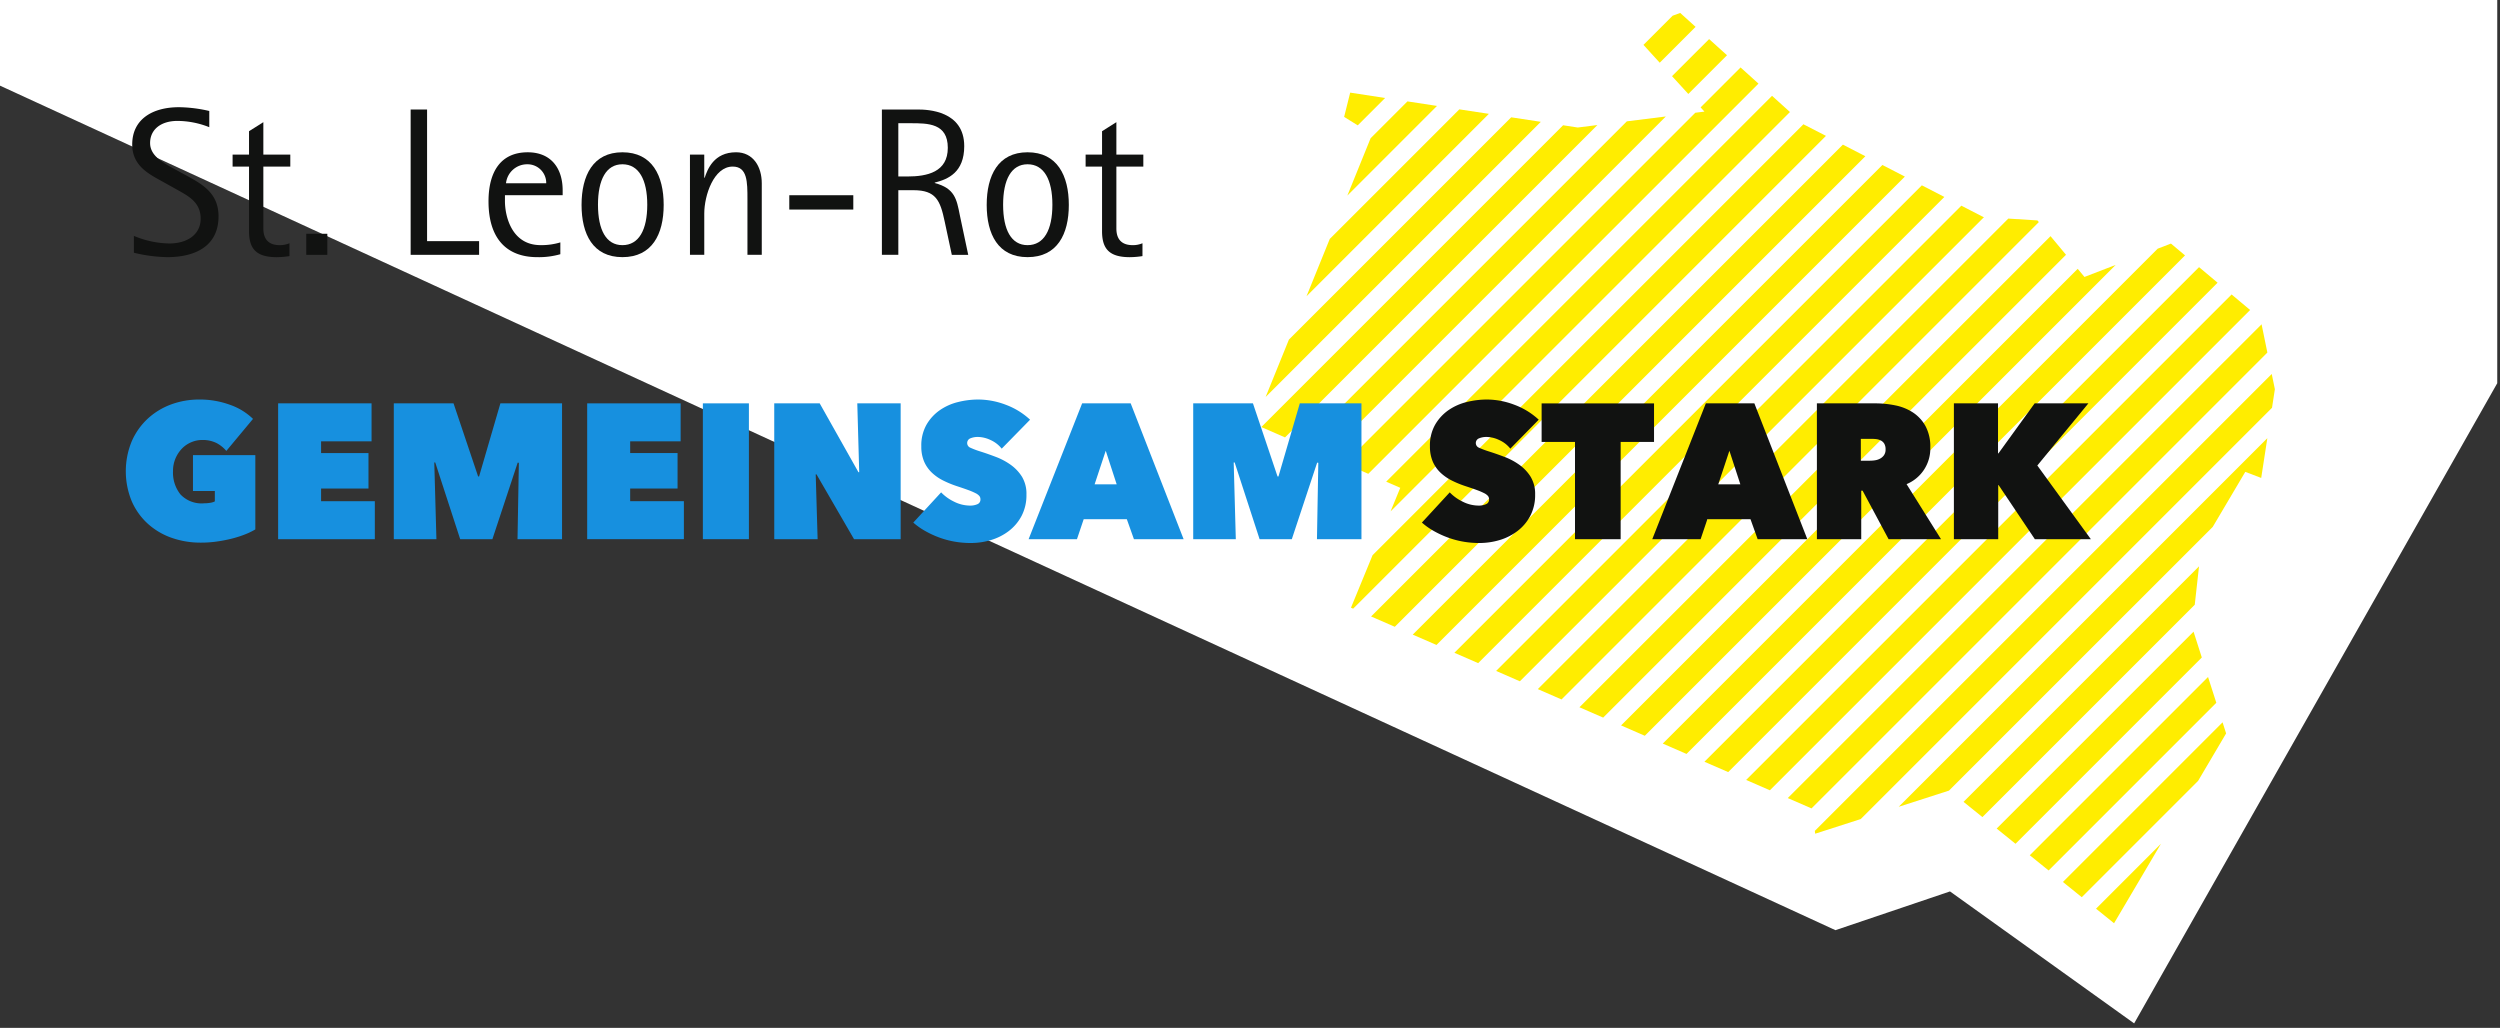 <?xml version="1.0" encoding="UTF-8" standalone="no"?>
<svg xmlns="http://www.w3.org/2000/svg" xmlns:svg="http://www.w3.org/2000/svg" width="467" height="192" viewBox="0 0 467 192" version="1.1" id="svg1162">
  <rect x="0" y="0" width="467" height="192" fill="#333333" stroke="none"/>
  <defs id="defs1022">
    <filter id="a" x="0" y="11.415" width="744.264" height="36.215" filterUnits="userSpaceOnUse">
      <feOffset id="feOffset1011"></feOffset>
      <feGaussianBlur stdDeviation="5" result="b" id="feGaussianBlur1013"></feGaussianBlur>
      <feFlood flood-opacity="0.102" id="feFlood1015"></feFlood>
      <feComposite operator="in" in2="b" id="feComposite1017" result="result1"></feComposite>
      <feComposite in="SourceGraphic" in2="result1" id="feComposite1019"></feComposite>
    </filter>
  </defs>
  <g id="g1673" transform="translate(-137.719,0.001)">
    <g id="g2330" transform="translate(0,-48)">
      <path d="m 536.377,239.17 -34.4,-24.653 -21.4,7.24 L 137.719,63.999 v -16 h 466.485 v 71.585 l -67.827,119.584 v 0.001 z" fill="#ffffff" id="path1024"></path>
      <g transform="translate(63.881,-285.414)" id="g1158">
        <path d="m 108.92,366.344 c 2.752,1.534 5.741,3.184 5.741,7.474 0,5.664 -4.485,7.63 -9.558,7.63 a 28.035,28.035 0 0 1 -6.256,-0.825 v -3.149 a 17.6,17.6 0 0 0 6.611,1.42 c 3.344,0 5.863,-1.653 5.863,-4.645 0,-3.069 -2.282,-4.21 -4.527,-5.469 l -2.4,-1.337 c -2.516,-1.416 -5.859,-2.909 -5.859,-7.042 0,-4.68 3.737,-6.962 8.733,-6.962 a 26.161,26.161 0 0 1 5.664,0.706 v 3.03 A 16.246,16.246 0 0 0 106.992,356 c -3.11,0 -5.115,1.611 -5.115,4.13 0,2.4 2.4,3.66 4.523,4.84 z" fill="#111211" id="path1036"></path>
        <path d="m 127.909,381.253 a 15.82,15.82 0 0 1 -2.362,0.2 c -3.775,0 -5.191,-1.493 -5.191,-4.84 v -12.078 h -3.069 v -2.247 h 3.068 v -4.364 l 2.676,-1.691 v 6.055 h 5.035 v 2.244 h -5.035 v 11.526 c 0,1.221 0.317,3.149 3.069,3.149 a 4.563,4.563 0 0 0 1.809,-0.355 z" fill="#111211" id="path1038"></path>
        <path d="m 131.048,377.081 h 3.935 v 3.935 h -3.935 z" fill="#111211" id="path1040"></path>
        <path d="m 150.546,353.87 h 3.069 v 24.588 h 9.718 v 2.557 h -12.787 z" fill="#111211" id="path1042"></path>
        <path d="m 178.509,380.9 a 14.507,14.507 0 0 1 -4.287,0.55 c -5.783,0 -9.13,-3.5 -9.13,-10.424 0,-5.588 2.324,-9.164 7.32,-9.164 4.4,0 6.531,3.027 6.531,7.119 v 0.9 h -10.781 v 1.1 c 0,2.832 1.26,8.222 6.649,8.222 a 12.127,12.127 0 0 0 3.7,-0.511 z m -2.637,-13.256 a 3.487,3.487 0 0 0 -3.432,-3.542 c -0.049,0 -0.1,0 -0.148,0 a 3.964,3.964 0 0 0 -3.932,3.542 z" fill="#111211" id="path1044"></path>
        <path d="m 182.472,371.691 c 0,-5.469 2.126,-9.832 7.634,-9.832 5.546,0 7.707,4.363 7.707,9.832 0,5.469 -2.161,9.756 -7.707,9.756 -5.506,0 -7.634,-4.286 -7.634,-9.756 z m 7.633,7.516 c 3.065,0 4.641,-2.832 4.641,-7.554 0,-4.683 -1.576,-7.554 -4.641,-7.554 -3.034,0 -4.565,2.87 -4.565,7.554 0.001,4.722 1.532,7.554 4.56,7.554 z" fill="#111211" id="path1046"></path>
        <path d="m 202.721,362.29 h 2.672 v 4.328 h 0.08 c 0.511,-1.534 1.691,-4.76 5.863,-4.76 3.184,0 4.8,2.676 4.8,5.783 v 13.375 h -2.675 V 370.63 c 0,-3.225 0,-6.1 -2.756,-6.1 -3.538,0 -5.31,5.386 -5.31,8.771 v 7.71 h -2.671 z" fill="#111211" id="path1048"></path>
        <path d="m 221.276,369.882 h 11.958 v 2.676 h -11.958 z" fill="#111211" id="path1050"></path>
        <path d="m 238.575,353.87 h 6.725 c 1.851,0 8.656,0.237 8.656,6.844 0,4.881 -2.989,6.179 -5.508,6.809 v 0.081 c 3.737,0.985 4.092,2.992 4.68,5.981 l 1.573,7.435 h -3.065 l -1.339,-6.256 c -0.825,-3.932 -1.653,-5.821 -5.821,-5.821 h -2.832 v 12.072 h -3.069 z m 3.069,12.511 h 1.691 c 3.7,0 7.553,-0.825 7.553,-5.351 0,-4.6 -3.7,-4.6 -6.962,-4.6 h -2.282 z" fill="#111211" id="path1052"></path>
        <path d="m 258.153,371.691 c 0,-5.469 2.122,-9.832 7.634,-9.832 5.546,0 7.707,4.363 7.707,9.832 0,5.469 -2.161,9.756 -7.707,9.756 -5.512,0 -7.634,-4.286 -7.634,-9.756 z m 7.634,7.515 c 3.065,0 4.638,-2.832 4.638,-7.554 0,-4.683 -1.573,-7.554 -4.638,-7.554 -3.034,0 -4.568,2.87 -4.568,7.554 0,4.723 1.534,7.555 4.568,7.555 z" fill="#111211" id="path1054"></path>
        <path d="m 287.25,381.253 a 15.739,15.739 0 0 1 -2.355,0.2 c -3.778,0 -5.195,-1.493 -5.195,-4.84 v -12.078 h -3.069 v -2.247 h 3.07 v -4.364 l 2.676,-1.691 v 6.055 h 5.035 v 2.244 h -5.035 v 11.526 c 0,1.221 0.313,3.149 3.069,3.149 a 4.548,4.548 0 0 0 1.806,-0.355 z" fill="#111211" id="path1056"></path>
        <path d="m 398.976,346.013 -7.467,7.463 0.72,0.783 -1.715,0.216 -65.514,65.514 4.429,1.934 72.892,-72.891 z" fill="#ffed00" id="path1058"></path>
        <path d="m 496.3,393.992 -88.506,88.5 4.433,1.931 85.155,-85.152 z" fill="#ffed00" id="path1060"></path>
        <path d="m 410.79,356.667 -0.062,-0.052 -80.49,80.5 -4.038,9.815 0.407,0.181 88.316,-88.318 z" fill="#ffed00" id="path1062"></path>
        <path d="m 404.855,351.313 -72.078,72.077 2.63,1.148 -1.809,4.4 74.6,-74.6 z" fill="#ffed00" id="path1064"></path>
        <path d="m 418.091,360.431 -88.136,88.137 4.432,1.931 87.9,-87.9 z" fill="#ffed00" id="path1066"></path>
        <path d="m 490.7,388.421 -90.684,90.684 4.433,1.934 89.712,-89.718 z" fill="#ffed00" id="path1068"></path>
        <path d="m 336.749,352.354 -6.882,6.882 -4.346,10.713 16.746,-16.749 z" fill="#ffed00" id="path1070"></path>
        <path d="m 326.053,350.715 -1.131,4.534 2.54,1.58 5.115,-5.111 z" fill="#ffed00" id="path1072"></path>
        <path d="m 368.564,357.233 -2.739,-0.421 -56.371,56.372 4.425,1.938 58.351,-58.351 z" fill="#ffed00" id="path1074"></path>
        <path d="m 377.734,356.08 -60.506,60.505 4.43,1.942 63.354,-63.358 z" fill="#ffed00" id="path1076"></path>
        <path d="m 463.217,385.148 -1.263,-1.52 -85.3,85.294 4.433,1.934 87.963,-87.96 z" fill="#ffed00" id="path1078"></path>
        <path d="m 444.326,373.954 -4.112,-2.119 -86.9,86.909 4.433,1.934 86.714,-86.718 z" fill="#ffed00" id="path1080"></path>
        <path d="m 454.431,374.589 -5.445,-0.344 -87.886,87.894 4.429,1.931 89.161,-89.17 z" fill="#ffed00" id="path1082"></path>
        <path d="m 432.841,368.034 -87.321,87.32 4.437,1.931 87.083,-87.085 z" fill="#ffed00" id="path1084"></path>
        <path d="m 425.468,364.233 -87.73,87.727 4.436,1.931 87.493,-87.491 z" fill="#ffed00" id="path1086"></path>
        <path d="m 456.876,377.529 -88,88 4.432,1.934 86.46,-86.457 z" fill="#ffed00" id="path1088"></path>
        <path d="m 479.37,378.913 -2.481,0.957 -92.445,92.444 4.433,1.934 L 482,381.122 Z" fill="#ffed00" id="path1090"></path>
        <path d="m 484.62,383.316 -92.392,92.392 4.436,1.931 91.418,-91.418 z" fill="#ffed00" id="path1092"></path>
        <path d="m 498.784,406.118 -0.585,-2.849 -85.35,85.35 0.063,0.532 8.51,-2.738 76.829,-76.826 z" fill="#ffed00" id="path1094"></path>
        <path d="m 383.874,345.129 6.7,-6.7 -2.876,-2.6 -1.416,0.522 -5.446,5.445 z" fill="#ffed00" id="path1096"></path>
        <path d="m 356.13,355.328 -41.524,41.525 -4.349,10.716 51.4,-51.4 z" fill="#ffed00" id="path1098"></path>
        <path d="m 489.675,470.416 -0.661,-2.074 -29.827,29.824 3.525,2.843 21.733,-21.734 z" fill="#ffed00" id="path1100"></path>
        <path d="m 389.214,350.965 7.23,-7.233 -3.343,-3.017 -6.928,6.924 z" fill="#ffed00" id="path1102"></path>
        <path d="m 483.594,451.408 -36.78,36.78 3.521,2.843 34.8,-34.8 z" fill="#ffed00" id="path1104"></path>
        <path d="m 486.3,459.874 -33.3,33.3 3.52,2.843 31.325,-31.324 z" fill="#ffed00" id="path1106"></path>
        <path d="m 477.51,491.02 -12.134,12.139 3.367,2.717 z" fill="#ffed00" id="path1108"></path>
        <path d="m 346.44,353.841 -24.2,24.2 -4.348,10.713 34.069,-34.076 z" fill="#ffed00" id="path1110"></path>
        <path d="m 493.256,421.558 2.975,1.134 1.145,-7.425 -68.859,68.855 9.391,-3.024 49.274,-49.27 z" fill="#ffed00" id="path1112"></path>
        <path d="m 484.616,439.206 -43.991,43.994 3.525,2.843 39.667,-39.664 z" fill="#ffed00" id="path1114"></path>
        <line y1="5.445" x2="5.445" transform="translate(380.832,336.36)" fill="none" id="line1116" x1="0" y2="0"></line>
        <line y1="6.927" x2="6.927" transform="translate(386.173,340.713)" fill="none" id="line1118" x1="0" y2="0"></line>
        <line y1="60.505" x2="60.508" transform="translate(317.227,356.081)" fill="none" id="line1120" x1="0" y2="0"></line>
        <line x1="6.698" y2="6.698" transform="translate(383.872,338.432)" fill="none" id="line1122" y1="0" x2="0"></line>
        <line x1="7.23" y2="7.233" transform="translate(389.215,343.731)" fill="none" id="line1124" y1="0" x2="0"></line>
        <line y1="87.89" x2="87.89" transform="translate(361.095,374.247)" fill="none" id="line1126" x1="0" y2="0"></line>
        <line x1="86.714" y2="86.714" transform="translate(357.741,373.962)" fill="none" id="line1128" y1="0" x2="0"></line>
        <path d="m 111.388,434.778 a 16.2,16.2 0 0 1 -5.574,-0.932 13.018,13.018 0 0 1 -4.443,-2.672 12.306,12.306 0 0 1 -2.957,-4.21 14.693,14.693 0 0 1 0,-11.036 12.646,12.646 0 0 1 2.94,-4.231 13.132,13.132 0 0 1 4.37,-2.707 15.161,15.161 0 0 1 5.375,-0.946 16.421,16.421 0 0 1 5.647,0.967 11.668,11.668 0 0 1 4.353,2.651 l -4.982,5.984 a 6.084,6.084 0 0 0 -1.861,-1.486 5.73,5.73 0 0 0 -2.651,-0.557 5.12,5.12 0 0 0 -2.025,0.414 5.248,5.248 0 0 0 -1.74,1.179 6.06,6.06 0 0 0 -1.218,1.847 5.976,5.976 0 0 0 -0.466,2.4 6.526,6.526 0 0 0 1.385,4.32 5.423,5.423 0 0 0 4.425,1.667 6.648,6.648 0 0 0 1.11,-0.09 2.768,2.768 0 0 0 0.894,-0.268 v -1.935 h -4.085 v -6.7 h 11.649 v 13.87 a 13.317,13.317 0 0 1 -2.063,0.985 20.478,20.478 0 0 1 -2.474,0.772 27.346,27.346 0 0 1 -2.738,0.518 20.738,20.738 0 0 1 -2.871,0.196 z" fill="#1790df" id="path1130"></path>
        <path d="m 125.792,408.76 h 17.452 v 7.094 h -9.428 v 2.188 h 8.855 v 6.628 h -8.855 v 2.366 h 10.04 v 7.094 h -18.064 z" fill="#1790df" id="path1132"></path>
        <path d="m 154.961,419.8 0.4,14.335 H 147.4 V 408.76 h 11.158 l 4.593,13.653 h 0.181 l 3.98,-13.653 h 11.516 v 25.371 h -8.317 l 0.251,-14.265 -0.216,-0.035 -4.728,14.3 H 159.8 L 155.14,419.8 Z" fill="#1790df" id="path1134"></path>
        <path d="m 183.524,408.76 h 17.455 v 7.094 h -9.424 v 2.188 h 8.851 v 6.628 h -8.851 v 2.366 h 10.034 v 7.094 h -18.065 z" fill="#1790df" id="path1136"></path>
        <path d="m 205.133,408.76 h 8.6 v 25.371 h -8.6 z" fill="#1790df" id="path1138"></path>
        <path d="m 218.466,408.76 h 8.489 l 7.24,12.863 h 0.143 L 233.98,408.76 h 8.1 v 25.371 h -8.709 l -7.017,-12.113 h -0.143 l 0.358,12.111 h -8.1 z" fill="#1790df" id="path1140"></path>
        <path d="m 255.126,434.847 a 17.121,17.121 0 0 1 -3.031,-0.268 16.281,16.281 0 0 1 -2.867,-0.783 17.6,17.6 0 0 1 -2.6,-1.214 12.827,12.827 0 0 1 -2.188,-1.552 l 5.2,-5.643 a 8.329,8.329 0 0 0 2.38,1.719 6.679,6.679 0 0 0 3.065,0.752 3.31,3.31 0 0 0 1.308,-0.25 0.92,0.92 0 0 0 0.591,-0.932 0.962,0.962 0 0 0 -0.2,-0.609 2.235,2.235 0 0 0 -0.7,-0.522 11.844,11.844 0 0 0 -1.381,-0.591 c -0.585,-0.216 -1.322,-0.466 -2.2,-0.755 a 18.972,18.972 0 0 1 -2.474,-1.023 8.73,8.73 0 0 1 -2.1,-1.454 6.361,6.361 0 0 1 -1.454,-2.063 7.071,7.071 0 0 1 -0.536,-2.891 7.841,7.841 0 0 1 0.967,-4.019 8.456,8.456 0 0 1 2.491,-2.714 10.251,10.251 0 0 1 3.42,-1.524 15.673,15.673 0 0 1 3.765,-0.466 14.553,14.553 0 0 1 5.108,0.967 13.679,13.679 0 0 1 4.566,2.8 l -5.3,5.41 a 5.579,5.579 0 0 0 -2.115,-1.628 5.7,5.7 0 0 0 -2.258,-0.557 3.621,3.621 0 0 0 -1.507,0.268 0.942,0.942 0 0 0 0.021,1.74 16.2,16.2 0 0 0 1.914,0.717 q 1.362,0.434 2.87,1.006 a 12.1,12.1 0 0 1 2.776,1.486 7.884,7.884 0 0 1 2.1,2.237 6.174,6.174 0 0 1 0.821,3.3 8.364,8.364 0 0 1 -0.912,4 8.632,8.632 0 0 1 -2.4,2.829 10.348,10.348 0 0 1 -3.35,1.684 13.108,13.108 0 0 1 -3.79,0.543 z" fill="#1790df" id="path1142"></path>
        <path d="m 275.982,408.76 h 9.067 l 9.888,25.371 h -9.28 l -1.326,-3.726 h -8.061 l -1.256,3.726 h -9.032 z m 4.408,8.851 -2.077,6.27 h 4.119 z" fill="#1790df" id="path1144"></path>
        <path d="m 304.293,419.8 0.394,14.335 H 296.73 V 408.76 h 11.158 l 4.593,13.653 h 0.177 l 3.984,-13.653 h 11.517 v 25.371 h -8.312 l 0.251,-14.265 -0.216,-0.035 -4.732,14.3 h -6.019 L 304.472,419.8 Z" fill="#1790df" id="path1146"></path>
        <path d="m 350.128,434.847 a 17.085,17.085 0 0 1 -3.027,-0.268 16.278,16.278 0 0 1 -2.869,-0.783 17.82,17.82 0 0 1 -2.6,-1.214 12.868,12.868 0 0 1 -2.184,-1.552 l 5.2,-5.643 a 8.3,8.3 0 0 0 2.383,1.719 6.651,6.651 0 0 0 3.065,0.752 3.275,3.275 0 0 0 1.3,-0.25 0.924,0.924 0 0 0 0.6,-0.932 0.979,0.979 0 0 0 -0.2,-0.609 2.259,2.259 0 0 0 -0.7,-0.522 12.128,12.128 0 0 0 -1.378,-0.591 q -0.882,-0.324 -2.206,-0.755 a 18.591,18.591 0 0 1 -2.474,-1.023 8.8,8.8 0 0 1 -2.1,-1.454 6.431,6.431 0 0 1 -1.451,-2.063 7.087,7.087 0 0 1 -0.536,-2.891 7.821,7.821 0 0 1 0.967,-4.019 8.485,8.485 0 0 1 2.49,-2.714 10.23,10.23 0 0 1 3.424,-1.524 15.673,15.673 0 0 1 3.765,-0.466 14.514,14.514 0 0 1 5.1,0.967 13.647,13.647 0 0 1 4.576,2.8 l -5.306,5.41 a 5.535,5.535 0 0 0 -2.112,-1.628 5.707,5.707 0 0 0 -2.255,-0.557 3.613,3.613 0 0 0 -1.506,0.268 0.941,0.941 0 0 0 0.017,1.74 16.023,16.023 0 0 0 1.918,0.717 c 0.9,0.289 1.865,0.623 2.867,1.006 a 12.065,12.065 0 0 1 2.776,1.486 7.867,7.867 0 0 1 2.1,2.237 6.167,6.167 0 0 1 0.828,3.3 8.353,8.353 0 0 1 -0.915,4 8.577,8.577 0 0 1 -2.4,2.829 10.374,10.374 0 0 1 -3.347,1.684 13.147,13.147 0 0 1 -3.81,0.543 z" fill="#111211" id="path1148"></path>
        <path d="m 376.575,434.131 h -8.528 v -18.169 h -6.235 v -7.2 h 21 v 7.2 h -6.235 z" fill="#111211" id="path1150"></path>
        <path d="m 392.49,408.76 h 9.063 l 9.892,25.371 h -9.279 l -1.333,-3.726 h -8.062 l -1.255,3.726 h -9.032 z m 4.4,8.851 -2.08,6.27 h 4.123 z" fill="#111211" id="path1152"></path>
        <path d="m 413.232,408.76 h 10.933 a 18.639,18.639 0 0 1 3.709,0.376 9.406,9.406 0 0 1 3.3,1.326 7.186,7.186 0 0 1 2.345,2.543 8.08,8.08 0 0 1 0.9,4 7.182,7.182 0 0 1 -4.433,6.844 l 6.436,10.285 h -9.794 l -4.86,-9.067 h -0.252 v 9.067 h -8.281 z m 8.209,10.713 h 1.67 a 6.651,6.651 0 0 0 0.946,-0.07 2.875,2.875 0 0 0 0.957,-0.306 2.121,2.121 0 0 0 0.748,-0.644 1.8,1.8 0 0 0 0.3,-1.092 2.044,2.044 0 0 0 -0.246,-1.075 1.6,1.6 0 0 0 -0.644,-0.591 2.55,2.55 0 0 0 -0.852,-0.254 7.833,7.833 0 0 0 -0.853,-0.052 h -2.026 z" fill="#111211" id="path1154"></path>
        <path d="m 447.176,424.024 h -0.07 v 10.107 h -8.281 V 408.76 h 8.242 v 9.352 h 0.073 l 6.771,-9.352 h 10.036 l -9.538,11.61 10,13.761 h -10.462 z" fill="#111211" id="path1156"></path>
      </g>
    </g>
  </g>
</svg>
